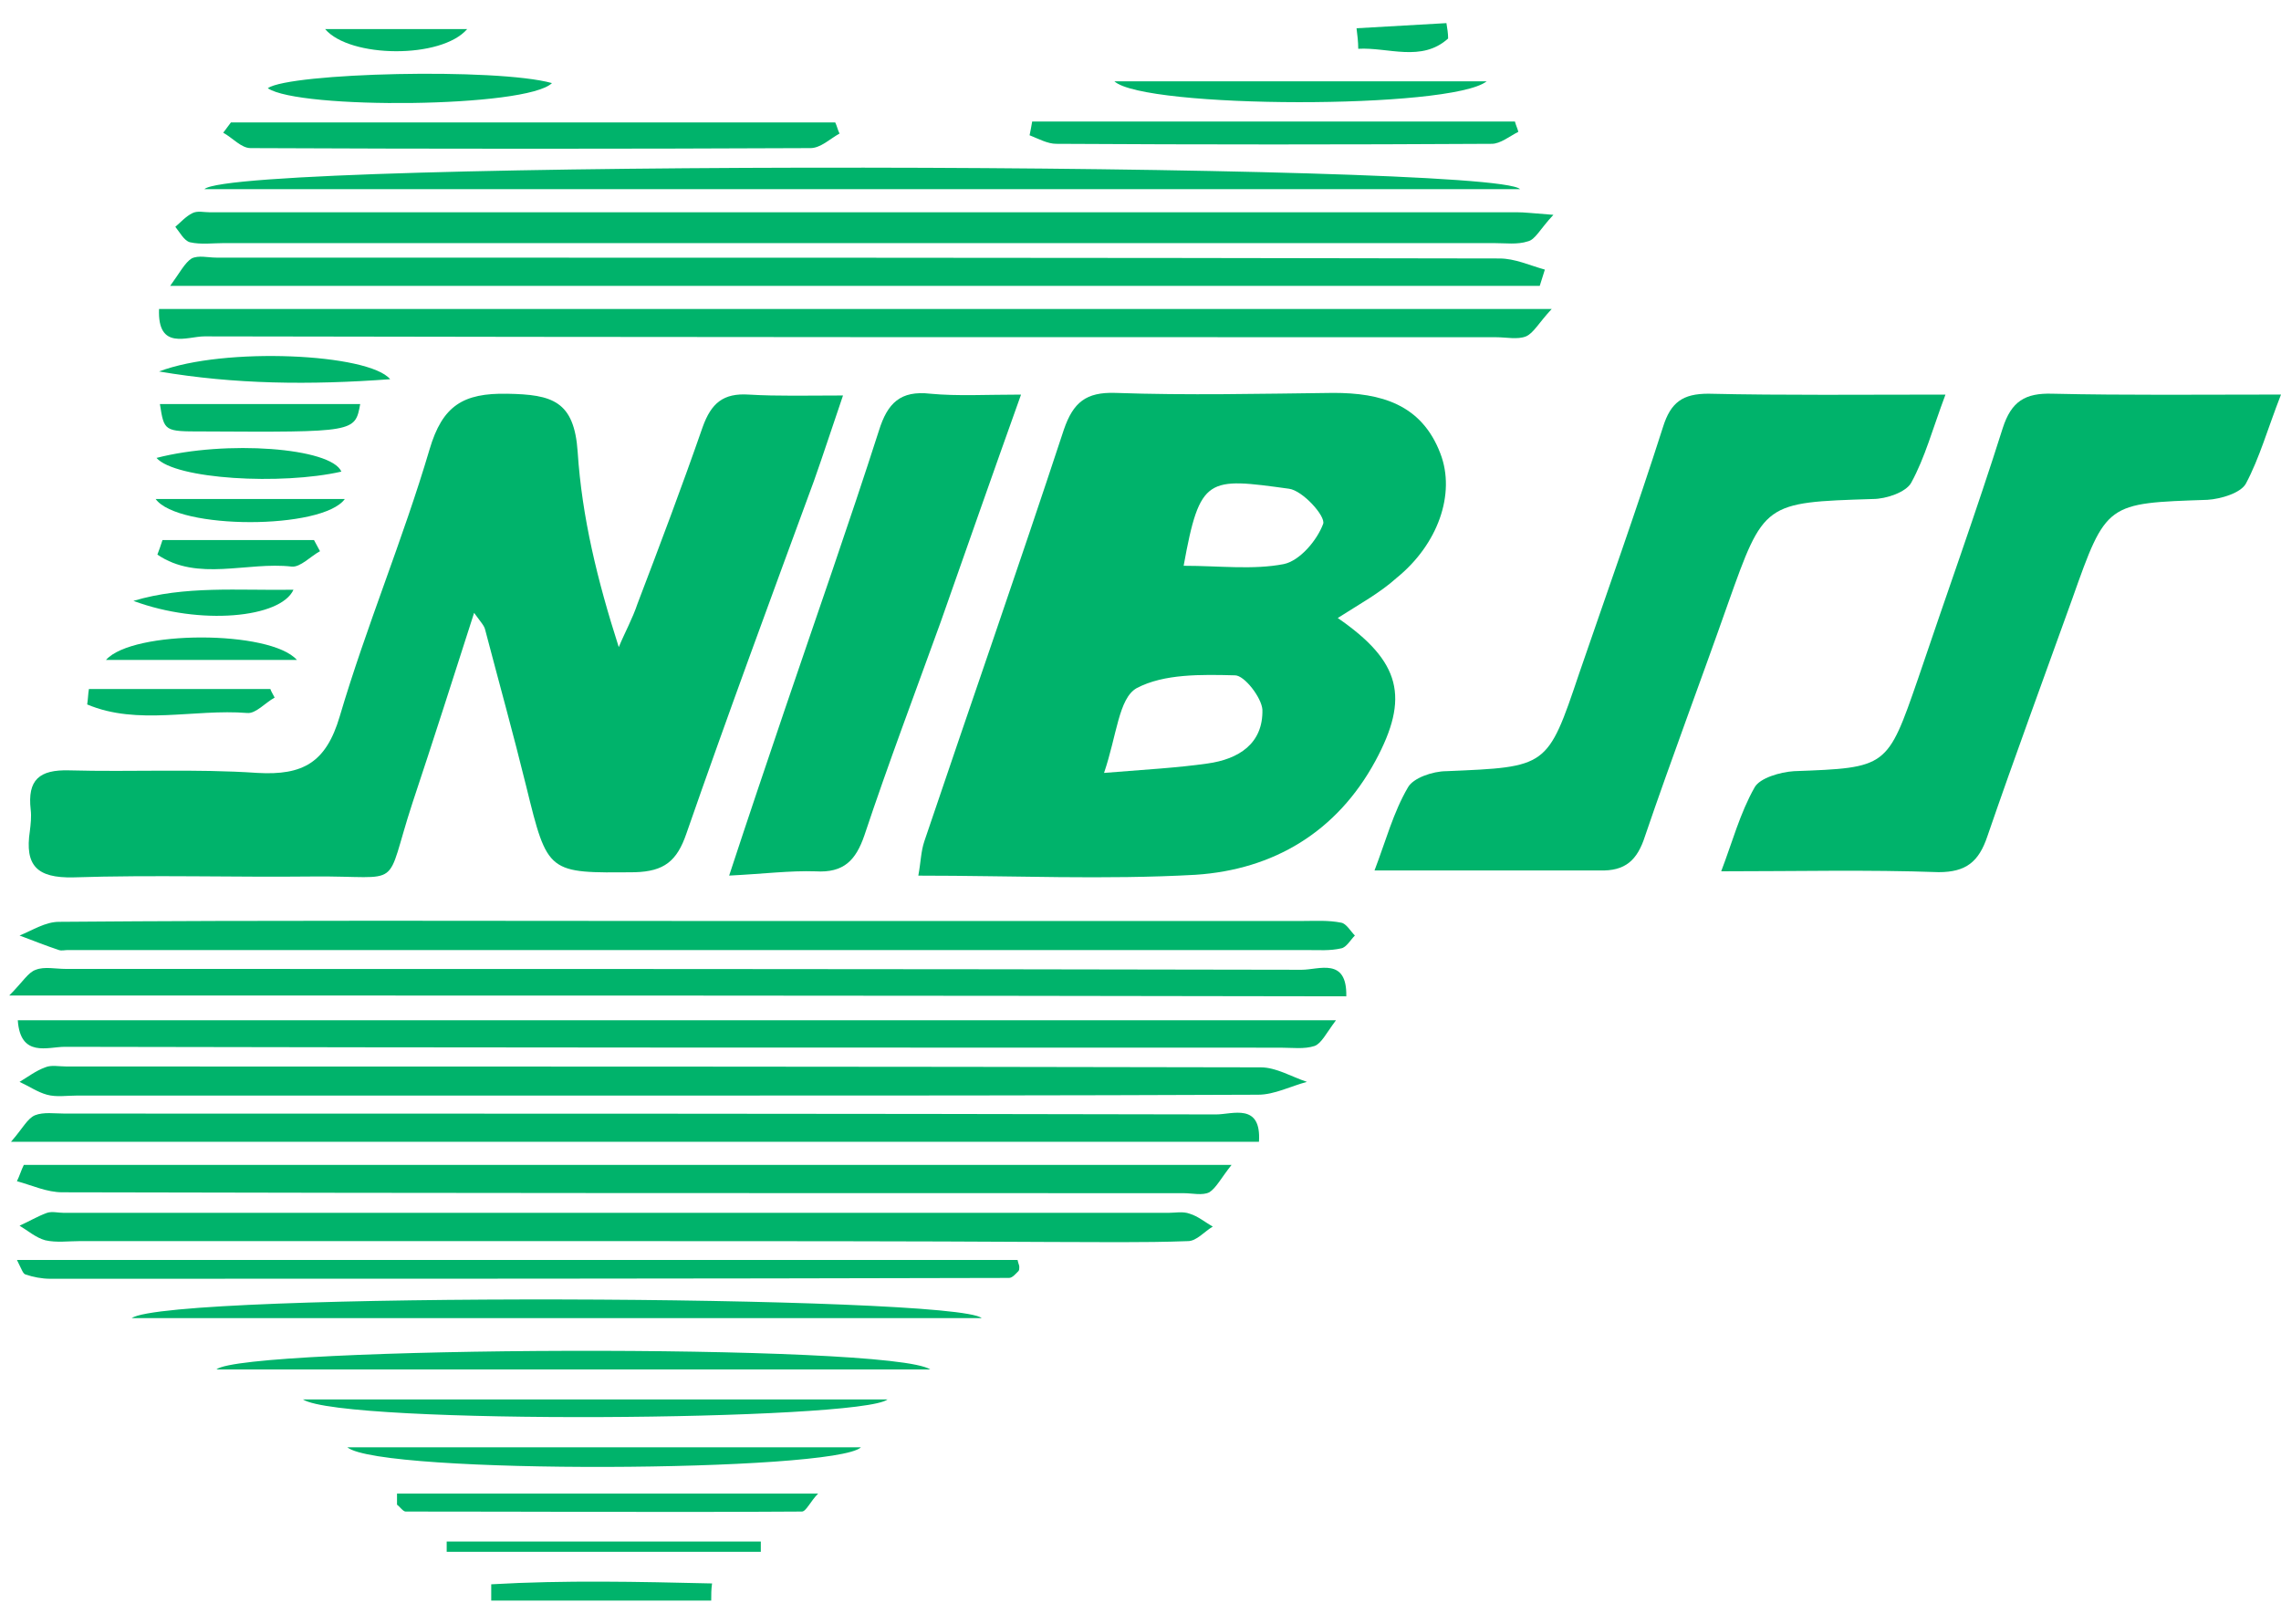 <?xml version="1.0" encoding="UTF-8"?>
<svg xmlns="http://www.w3.org/2000/svg" width="59" height="42" viewBox="0 0 59 42" fill="none">
  <g id="Group">
    <path id="Vector" d="M12.263 15.853C11.709 17.58 11.2 19.174 10.669 20.768C9.916 23.071 10.492 22.65 8.1 22.672C6.041 22.695 3.96 22.628 1.901 22.695C0.949 22.717 0.639 22.385 0.772 21.499C0.794 21.322 0.816 21.123 0.794 20.945C0.706 20.171 1.016 19.905 1.79 19.927C3.407 19.971 5.045 19.883 6.661 19.993C7.835 20.06 8.433 19.728 8.787 18.532C9.473 16.207 10.425 13.949 11.111 11.624C11.444 10.495 11.975 10.163 13.126 10.185C14.277 10.207 14.853 10.363 14.942 11.691C15.052 13.373 15.451 15.012 16.005 16.739C16.16 16.363 16.359 16.008 16.492 15.61C17.067 14.104 17.643 12.576 18.174 11.049C18.396 10.429 18.706 10.163 19.37 10.207C20.122 10.252 20.897 10.23 21.805 10.23C21.517 11.071 21.296 11.757 21.052 12.444C19.945 15.455 18.816 18.51 17.753 21.565C17.51 22.274 17.178 22.54 16.425 22.562C14.167 22.584 14.167 22.606 13.613 20.348C13.281 18.997 12.905 17.647 12.551 16.296C12.528 16.185 12.44 16.097 12.263 15.853Z" fill="#00B36B"></path>
    <path id="Vector_2" d="M34.602 15.986C36.24 17.115 36.461 18.044 35.576 19.683C34.58 21.52 32.941 22.495 30.926 22.628C28.579 22.76 26.233 22.65 23.753 22.65C23.819 22.296 23.819 22.03 23.908 21.764C25.104 18.222 26.343 14.679 27.517 11.115C27.76 10.406 28.092 10.14 28.845 10.163C30.727 10.229 32.609 10.185 34.491 10.163C35.709 10.163 36.771 10.45 37.258 11.735C37.657 12.775 37.192 14.082 36.129 14.945C35.687 15.343 35.155 15.631 34.602 15.986ZM28.557 19.993C29.664 19.904 30.461 19.86 31.236 19.749C32.033 19.639 32.675 19.24 32.653 18.355C32.631 18.044 32.188 17.469 31.945 17.469C31.081 17.447 30.107 17.425 29.399 17.801C28.934 18.067 28.889 19.019 28.557 19.993ZM30.616 14.635C31.546 14.635 32.41 14.746 33.207 14.591C33.627 14.502 34.07 13.971 34.225 13.55C34.292 13.351 33.694 12.687 33.34 12.642C31.236 12.354 31.037 12.31 30.616 14.635Z" fill="#00B36B"></path>
    <path id="Vector_3" d="M35.553 22.516C35.841 21.764 36.04 21.011 36.417 20.369C36.549 20.125 37.059 19.948 37.413 19.948C40.025 19.837 40.025 19.86 40.845 17.424C41.575 15.299 42.328 13.195 43.014 11.048C43.214 10.406 43.524 10.184 44.188 10.184C46.158 10.229 48.151 10.207 50.321 10.207C49.989 11.092 49.789 11.845 49.435 12.487C49.302 12.73 48.793 12.908 48.439 12.908C45.627 12.996 45.627 12.996 44.697 15.609C43.989 17.623 43.236 19.616 42.549 21.631C42.35 22.251 42.04 22.538 41.376 22.516C39.472 22.516 37.568 22.516 35.553 22.516Z" fill="#00B36B"></path>
    <path id="Vector_4" d="M44.52 22.538C44.808 21.785 45.007 21.032 45.384 20.368C45.516 20.125 46.048 19.97 46.402 19.948C48.815 19.859 48.815 19.859 49.612 17.556C50.343 15.387 51.118 13.239 51.804 11.069C52.026 10.383 52.38 10.162 53.088 10.184C54.992 10.228 56.897 10.206 59 10.206C58.646 11.114 58.446 11.844 58.092 12.509C57.959 12.752 57.45 12.907 57.096 12.929C54.483 13.018 54.483 12.996 53.598 15.498C52.867 17.534 52.114 19.571 51.406 21.63C51.184 22.294 50.852 22.56 50.144 22.56C48.306 22.494 46.491 22.538 44.52 22.538Z" fill="#00B36B"></path>
    <path id="Vector_5" d="M18.86 22.649C19.369 21.099 19.834 19.727 20.299 18.354C21.118 15.941 21.96 13.55 22.735 11.136C22.956 10.428 23.288 10.096 24.063 10.184C24.771 10.251 25.502 10.207 26.41 10.207C25.657 12.31 24.993 14.214 24.329 16.096C23.665 17.933 22.978 19.749 22.358 21.609C22.137 22.251 21.827 22.583 21.096 22.539C20.432 22.517 19.746 22.605 18.86 22.649Z" fill="#00B36B"></path>
    <path id="Vector_6" d="M4.114 7.993C16.07 7.993 27.937 7.993 40.136 7.993C39.804 8.347 39.671 8.613 39.472 8.701C39.25 8.79 38.963 8.723 38.697 8.723C27.56 8.723 16.424 8.723 5.287 8.701C4.845 8.701 4.07 9.078 4.114 7.993Z" fill="#00B36B"></path>
    <path id="Vector_7" d="M39.827 7.394C28.114 7.394 16.38 7.394 4.402 7.394C4.646 7.062 4.779 6.797 4.956 6.686C5.133 6.597 5.377 6.664 5.598 6.664C16.668 6.664 27.738 6.664 38.786 6.686C39.184 6.686 39.561 6.863 39.959 6.974C39.915 7.107 39.871 7.262 39.827 7.394Z" fill="#00B36B"></path>
    <path id="Vector_8" d="M40.18 5.557C39.826 5.934 39.715 6.199 39.516 6.244C39.25 6.332 38.94 6.288 38.63 6.288C27.693 6.288 16.734 6.288 5.797 6.288C5.509 6.288 5.199 6.332 4.911 6.266C4.756 6.221 4.645 6 4.535 5.867C4.667 5.756 4.8 5.601 4.977 5.513C5.11 5.447 5.265 5.491 5.42 5.491C16.689 5.491 27.959 5.491 39.25 5.491C39.427 5.491 39.605 5.513 40.18 5.557Z" fill="#00B36B"></path>
    <path id="Vector_9" d="M0.24 25.75C0.594 25.395 0.727 25.152 0.926 25.085C1.148 24.997 1.436 25.063 1.701 25.063C12.351 25.063 23 25.063 33.672 25.085C34.114 25.085 34.845 24.753 34.823 25.772C23.354 25.75 11.952 25.75 0.24 25.75Z" fill="#00B36B"></path>
    <path id="Vector_10" d="M34.556 26.391C34.291 26.746 34.18 26.989 34.003 27.056C33.737 27.144 33.427 27.1 33.117 27.1C22.645 27.1 12.15 27.1 1.678 27.078C1.235 27.078 0.527 27.366 0.46 26.391C11.796 26.391 23.021 26.391 34.556 26.391Z" fill="#00B36B"></path>
    <path id="Vector_11" d="M32.564 29.535C21.87 29.535 11.221 29.535 0.284 29.535C0.594 29.181 0.704 28.937 0.903 28.849C1.125 28.76 1.413 28.805 1.678 28.805C11.597 28.805 21.538 28.805 31.457 28.827C31.878 28.827 32.63 28.517 32.564 29.535Z" fill="#00B36B"></path>
    <path id="Vector_12" d="M0.616 30.133C10.933 30.133 21.272 30.133 31.855 30.133C31.59 30.465 31.457 30.731 31.28 30.841C31.103 30.93 30.837 30.864 30.616 30.864C20.94 30.864 11.287 30.864 1.612 30.841C1.213 30.841 0.837 30.664 0.438 30.554C0.505 30.421 0.549 30.266 0.616 30.133Z" fill="#00B36B"></path>
    <path id="Vector_13" d="M17.886 23.823C23.156 23.823 28.425 23.823 33.694 23.823C34.026 23.823 34.358 23.8 34.691 23.867C34.824 23.889 34.934 24.088 35.045 24.199C34.934 24.31 34.824 24.509 34.691 24.531C34.403 24.598 34.115 24.575 33.805 24.575C23.111 24.575 12.44 24.575 1.746 24.575C1.68 24.575 1.591 24.598 1.525 24.575C1.193 24.465 0.86 24.332 0.506 24.199C0.838 24.066 1.17 23.845 1.525 23.845C6.971 23.8 12.44 23.823 17.886 23.823Z" fill="#00B36B"></path>
    <path id="Vector_14" d="M5.287 4.893C6.107 4.118 38.653 4.185 39.317 4.893C27.893 4.893 16.601 4.893 5.287 4.893Z" fill="#00B36B"></path>
    <path id="Vector_15" d="M17.156 28.339C12.108 28.339 7.038 28.339 1.99 28.339C1.724 28.339 1.458 28.384 1.215 28.317C0.971 28.251 0.75 28.096 0.506 27.985C0.728 27.852 0.927 27.697 1.17 27.609C1.325 27.542 1.525 27.587 1.724 27.587C12.019 27.587 22.314 27.587 32.609 27.609C33.008 27.609 33.407 27.852 33.805 27.985C33.384 28.096 32.964 28.317 32.543 28.317C27.429 28.339 22.292 28.339 17.156 28.339Z" fill="#00B36B"></path>
    <path id="Vector_16" d="M16.004 32.104C11.355 32.104 6.705 32.104 2.056 32.104C1.768 32.104 1.458 32.148 1.17 32.082C0.927 32.015 0.728 31.838 0.506 31.705C0.75 31.595 0.971 31.462 1.215 31.373C1.348 31.329 1.503 31.373 1.658 31.373C11.178 31.373 20.698 31.373 30.218 31.373C30.395 31.373 30.595 31.329 30.772 31.395C30.993 31.462 31.17 31.617 31.37 31.727C31.148 31.86 30.949 32.104 30.727 32.104C29.554 32.148 28.358 32.126 27.185 32.126C23.466 32.104 19.724 32.104 16.004 32.104Z" fill="#00B36B"></path>
    <path id="Vector_17" d="M0.438 32.591C9.162 32.591 17.752 32.591 26.32 32.591C26.343 32.702 26.365 32.724 26.365 32.768C26.365 32.812 26.365 32.856 26.343 32.879C26.276 32.945 26.188 33.056 26.099 33.056C17.841 33.078 9.56 33.078 1.302 33.078C1.081 33.078 0.859 33.034 0.66 32.967C0.593 32.945 0.571 32.856 0.438 32.591Z" fill="#00B36B"></path>
    <path id="Vector_18" d="M3.406 34.095C4.425 33.409 24.705 33.497 25.391 34.095C17.974 34.095 10.69 34.095 3.406 34.095Z" fill="#00B36B"></path>
    <path id="Vector_19" d="M5.973 3.167C11.176 3.167 16.401 3.167 21.604 3.167C21.648 3.256 21.67 3.366 21.715 3.455C21.471 3.588 21.228 3.831 20.962 3.831C16.135 3.853 11.309 3.853 6.482 3.831C6.239 3.831 6.017 3.566 5.774 3.433C5.84 3.344 5.907 3.256 5.973 3.167Z" fill="#00B36B"></path>
    <path id="Vector_20" d="M24.062 35.424C17.951 35.424 11.841 35.424 5.597 35.424C6.284 34.826 23.044 34.737 24.062 35.424Z" fill="#00B36B"></path>
    <path id="Vector_21" d="M7.835 36.199C12.817 36.199 17.82 36.199 22.957 36.199C22.271 36.752 8.876 36.863 7.835 36.199Z" fill="#00B36B"></path>
    <path id="Vector_22" d="M8.985 37.438C13.369 37.438 17.752 37.438 22.269 37.438C21.583 38.08 9.848 38.147 8.985 37.438Z" fill="#00B36B"></path>
    <path id="Vector_23" d="M26.698 3.144C30.86 3.144 35.023 3.144 39.185 3.144C39.207 3.233 39.251 3.321 39.273 3.41C39.052 3.521 38.809 3.72 38.587 3.72C34.823 3.742 31.059 3.742 27.318 3.72C27.096 3.72 26.853 3.587 26.631 3.499C26.654 3.388 26.676 3.277 26.698 3.144Z" fill="#00B36B"></path>
    <path id="Vector_24" d="M10.269 38.634C13.856 38.634 17.421 38.634 21.162 38.634C20.963 38.833 20.852 39.099 20.742 39.099C17.332 39.121 13.9 39.099 10.491 39.099C10.424 39.099 10.336 38.966 10.269 38.922C10.269 38.811 10.269 38.722 10.269 38.634Z" fill="#00B36B"></path>
    <path id="Vector_25" d="M28.824 2.103C32.078 2.103 35.178 2.103 38.455 2.103C37.525 2.834 29.599 2.812 28.824 2.103Z" fill="#00B36B"></path>
    <path id="Vector_26" d="M14.277 2.149C13.635 2.791 7.723 2.835 6.926 2.281C7.502 1.883 12.838 1.75 14.277 2.149Z" fill="#00B36B"></path>
    <path id="Vector_27" d="M4.136 10.451C5.93 10.451 7.612 10.451 9.317 10.451C9.184 11.182 9.184 11.182 5.243 11.16C4.247 11.16 4.247 11.16 4.136 10.451Z" fill="#00B36B"></path>
    <path id="Vector_28" d="M7.104 18.045C6.86 18.177 6.617 18.465 6.395 18.443C5.023 18.332 3.562 18.775 2.255 18.222C2.277 18.089 2.277 17.956 2.3 17.823C3.871 17.823 5.421 17.823 6.993 17.823C7.015 17.89 7.06 17.956 7.104 18.045Z" fill="#00B36B"></path>
    <path id="Vector_29" d="M4.114 9.609C5.797 8.967 9.539 9.144 10.092 9.809C8.011 9.963 6.063 9.941 4.114 9.609Z" fill="#00B36B"></path>
    <path id="Vector_30" d="M18.396 41.402C16.492 41.402 14.588 41.402 12.706 41.402C12.706 41.269 12.706 41.114 12.706 40.981C14.61 40.871 16.514 40.915 18.418 40.959C18.396 41.114 18.396 41.247 18.396 41.402Z" fill="#00B36B"></path>
    <path id="Vector_31" d="M4.203 13.97C5.51 13.97 6.816 13.97 8.122 13.97C8.166 14.058 8.233 14.169 8.277 14.258C8.034 14.39 7.768 14.678 7.547 14.656C6.395 14.523 5.111 15.055 4.071 14.346C4.115 14.235 4.159 14.103 4.203 13.97Z" fill="#00B36B"></path>
    <path id="Vector_32" d="M11.554 39.875C14.255 39.875 16.978 39.875 19.679 39.875C19.679 39.964 19.679 40.052 19.679 40.141C16.978 40.141 14.255 40.141 11.554 40.141C11.554 40.052 11.554 39.964 11.554 39.875Z" fill="#00B36B"></path>
    <path id="Vector_33" d="M4.048 11.845C5.841 11.38 8.564 11.579 8.83 12.199C7.28 12.553 4.535 12.398 4.048 11.845Z" fill="#00B36B"></path>
    <path id="Vector_34" d="M8.919 12.908C8.344 13.705 4.602 13.705 4.026 12.908C5.687 12.908 7.237 12.908 8.919 12.908Z" fill="#00B36B"></path>
    <path id="Vector_35" d="M2.742 17.07C3.428 16.296 6.993 16.296 7.679 17.07C5.996 17.07 4.446 17.07 2.742 17.07Z" fill="#00B36B"></path>
    <path id="Vector_36" d="M3.451 15.543C4.779 15.145 6.152 15.277 7.591 15.255C7.259 15.986 5.178 16.185 3.451 15.543Z" fill="#00B36B"></path>
    <path id="Vector_37" d="M12.084 0.752C11.42 1.527 9.051 1.505 8.409 0.752C9.649 0.752 10.8 0.752 12.084 0.752Z" fill="#00B36B"></path>
    <path id="Vector_38" d="M35.088 0.731C35.863 0.686 36.638 0.642 37.413 0.598C37.435 0.731 37.457 0.864 37.457 0.996C36.771 1.616 35.907 1.218 35.132 1.262C35.132 1.085 35.11 0.908 35.088 0.731Z" fill="#00B36B"></path>
  </g>
</svg>
